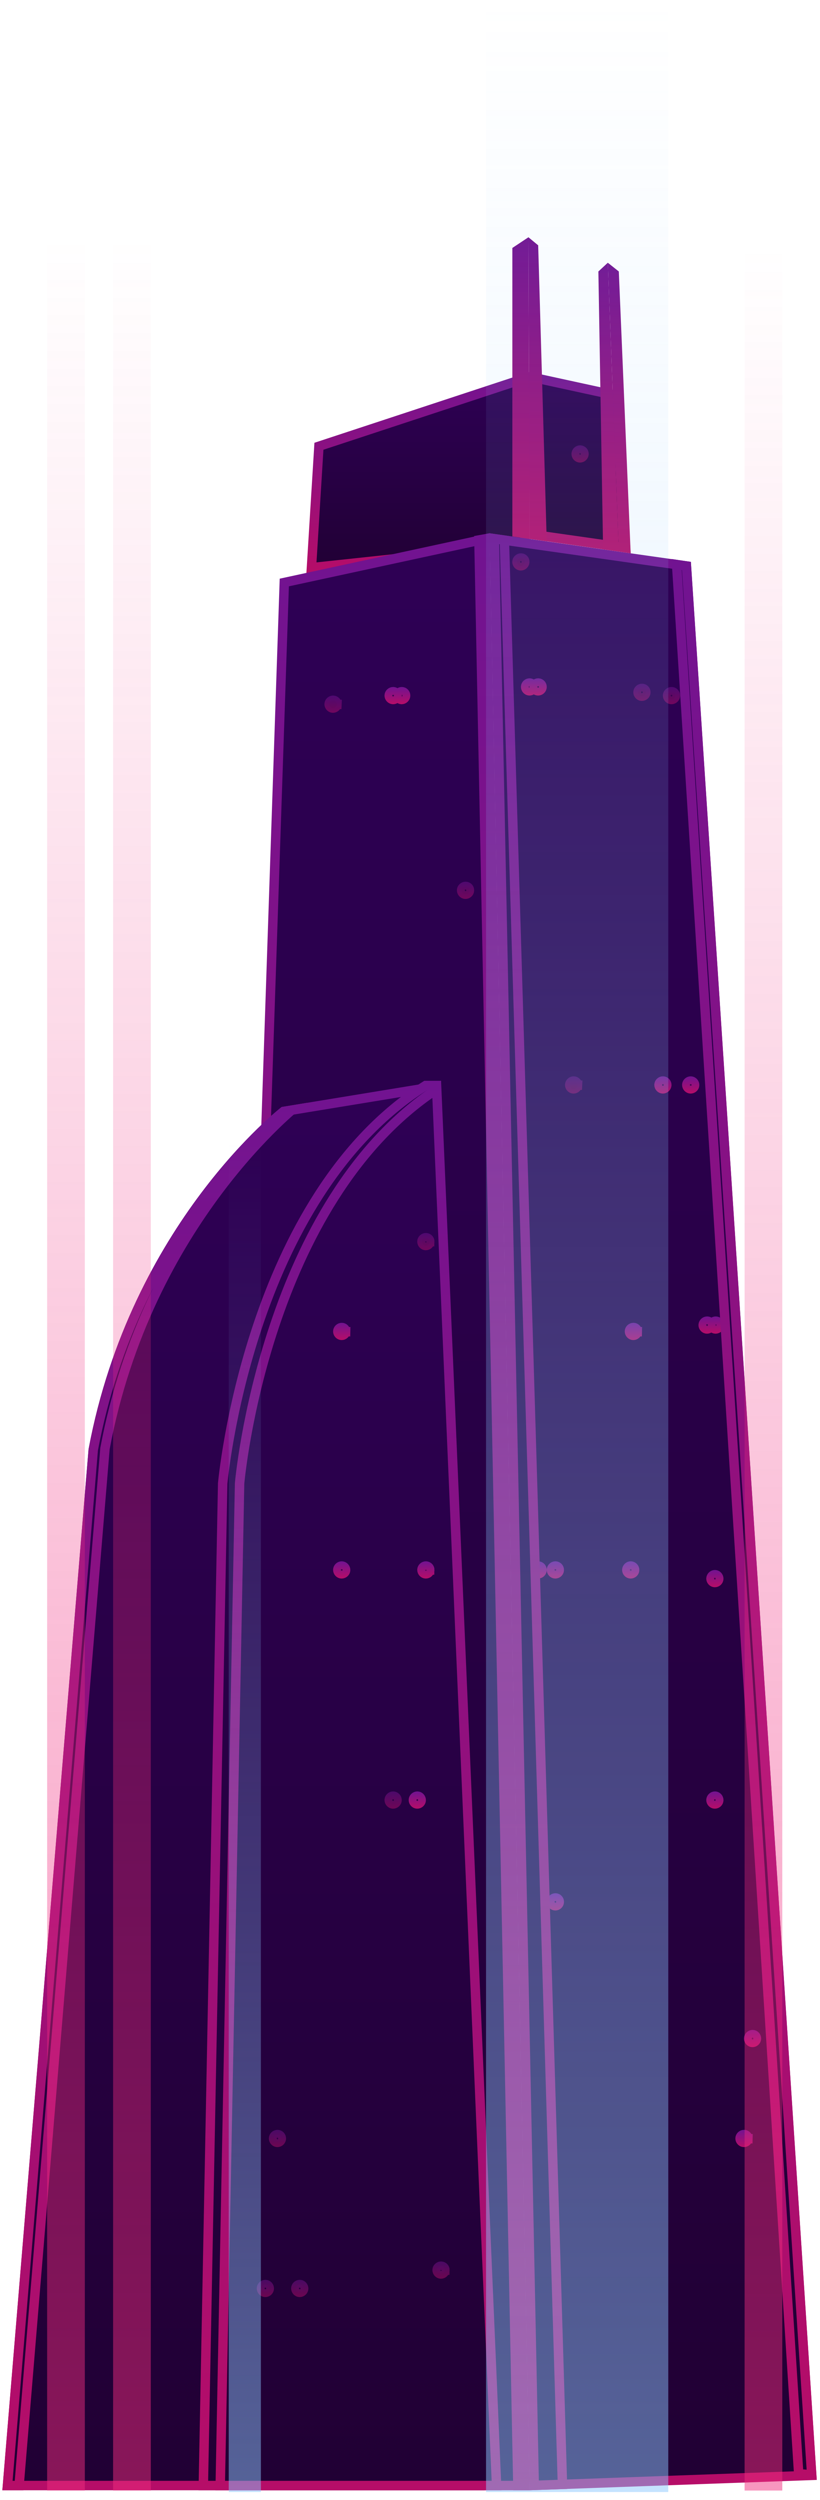 <svg width="87" height="265" viewBox="0 0 87 265" fill="none" xmlns="http://www.w3.org/2000/svg">
<path d="M55.69 57.756L33.043 60.174L33.837 47.304L55.69 40.109V57.756Z" fill="url(#paint0_linear)" stroke="url(#paint1_linear)"/>
<path d="M30.163 61.746L51.449 57.144L55.68 263.47H23.363L30.163 61.746Z" fill="url(#paint2_linear)" stroke="url(#paint3_linear)"/>
<path d="M30.094 117.814L46.193 115.173L22.431 263.47H0.791L9.893 153.678C12.116 141.813 17.195 132.823 21.719 126.799C23.983 123.785 26.107 121.515 27.662 120C28.44 119.243 29.075 118.675 29.515 118.297C29.734 118.108 29.905 117.967 30.02 117.874C30.048 117.851 30.073 117.831 30.094 117.814Z" fill="url(#paint4_linear)" stroke="url(#paint5_linear)"/>
<path d="M30.094 117.814L30.944 117.674C30.502 118.059 29.909 118.596 29.202 119.284C27.616 120.829 25.456 123.138 23.157 126.199C18.559 132.32 13.398 141.458 11.143 153.519L11.138 153.544L11.136 153.57L2.025 263.47H0.791L9.893 153.678C12.116 141.813 17.195 132.823 21.719 126.799C23.983 123.785 26.107 121.515 27.662 120C28.44 119.243 29.075 118.675 29.515 118.297C29.734 118.108 29.905 117.967 30.02 117.874C30.048 117.851 30.073 117.831 30.094 117.814Z" fill="url(#paint6_linear)" stroke="url(#paint7_linear)"/>
<path d="M27.341 140.537C30.383 131.45 35.77 120.974 45.157 115.067H46.3L50.896 263.47H21.573L23.625 157.245L23.626 157.241L23.633 157.174C23.638 157.117 23.647 157.031 23.66 156.919C23.684 156.694 23.722 156.362 23.777 155.935C23.888 155.08 24.066 153.843 24.34 152.321C24.888 149.275 25.817 145.091 27.341 140.537Z" fill="url(#paint8_linear)" stroke="url(#paint9_linear)"/>
<path d="M29.121 140.537C32.094 131.647 37.314 121.428 46.334 115.458L52.684 263.47H23.367L25.42 157.239L25.42 157.235L25.426 157.171C25.432 157.115 25.44 157.029 25.452 156.917C25.476 156.693 25.513 156.361 25.568 155.934C25.677 155.079 25.854 153.842 26.126 152.32C26.672 149.275 27.598 145.091 29.121 140.537Z" fill="url(#paint10_linear)" stroke="url(#paint11_linear)"/>
<path d="M72.827 59.995L86.123 262.393L56.68 263.452L52.449 57.104L72.827 59.995Z" fill="url(#paint12_linear)" stroke="url(#paint13_linear)"/>
<path d="M56.69 56.687V40.038L65.308 41.912L66.373 58.066L56.69 56.687Z" fill="url(#paint14_linear)" stroke="url(#paint15_linear)"/>
<path d="M73.697 115.022C73.692 115.236 73.501 115.425 73.265 115.42C73.051 115.415 72.862 115.223 72.867 114.987C72.872 114.775 73.06 114.587 73.294 114.589C73.525 114.603 73.703 114.798 73.697 115.022Z" fill="url(#paint16_linear)" stroke="url(#paint17_linear)"/>
<path d="M76.261 190.825C76.256 191.039 76.065 191.228 75.829 191.222C75.617 191.217 75.429 191.029 75.431 190.795C75.445 190.565 75.64 190.387 75.864 190.392C76.078 190.397 76.267 190.588 76.261 190.825Z" fill="url(#paint18_linear)" stroke="url(#paint19_linear)"/>
<path d="M44.689 190.825C44.684 191.039 44.492 191.228 44.256 191.222C44.042 191.217 43.853 191.026 43.858 190.79C43.864 190.576 44.055 190.387 44.291 190.392C44.505 190.397 44.694 190.588 44.689 190.825Z" fill="url(#paint20_linear)" stroke="url(#paint21_linear)"/>
<path d="M59.338 201.605L59.338 201.605L59.338 201.617C59.333 201.831 59.142 202.02 58.906 202.014C58.691 202.009 58.502 201.818 58.508 201.582C58.513 201.368 58.704 201.179 58.941 201.184L58.941 201.184C59.172 201.19 59.349 201.384 59.338 201.605Z" fill="url(#paint22_linear)" stroke="url(#paint23_linear)"/>
<path d="M79.35 226.698C79.345 226.912 79.153 227.101 78.917 227.095C78.703 227.09 78.514 226.899 78.52 226.663C78.525 226.449 78.716 226.26 78.952 226.265C79.17 226.27 79.355 226.454 79.35 226.698L79.85 226.709L79.35 226.698Z" fill="url(#paint24_linear)" stroke="url(#paint25_linear)"/>
<path d="M75.945 140.043L75.946 140.043C76.177 140.049 76.354 140.243 76.343 140.464C76.332 140.698 76.136 140.879 75.91 140.873C75.698 140.868 75.51 140.68 75.513 140.447C75.526 140.216 75.721 140.038 75.945 140.043Z" fill="url(#paint26_linear)" stroke="url(#paint27_linear)"/>
<path d="M56.599 72.826C56.586 73.057 56.391 73.234 56.167 73.229C55.953 73.224 55.764 73.033 55.769 72.797C55.774 72.585 55.962 72.397 56.196 72.399C56.425 72.413 56.601 72.604 56.599 72.826Z" fill="url(#paint28_linear)" stroke="url(#paint29_linear)"/>
<path d="M42.636 73.32L42.636 73.32C42.868 73.325 43.044 73.52 43.034 73.741C43.023 73.973 42.83 74.152 42.606 74.15C42.378 74.136 42.201 73.945 42.203 73.723C42.217 73.493 42.412 73.315 42.636 73.32Z" fill="url(#paint30_linear)" stroke="url(#paint31_linear)"/>
<path d="M57.509 72.82L57.509 72.82L57.509 72.832C57.504 73.046 57.313 73.235 57.076 73.229C56.862 73.224 56.673 73.033 56.679 72.797C56.684 72.584 56.872 72.397 57.106 72.399C57.354 72.413 57.519 72.611 57.509 72.82Z" fill="url(#paint32_linear)" stroke="url(#paint33_linear)"/>
<path d="M42.125 73.753C42.12 73.965 41.931 74.153 41.698 74.15C41.467 74.136 41.289 73.942 41.294 73.718C41.3 73.504 41.491 73.315 41.727 73.32C41.941 73.325 42.13 73.516 42.125 73.753Z" fill="url(#paint34_linear)" stroke="url(#paint35_linear)"/>
<path opacity="0.5" d="M68.523 73.391L68.523 73.391L68.523 73.403C68.518 73.617 68.326 73.806 68.09 73.8C67.876 73.796 67.687 73.604 67.692 73.368C67.698 73.154 67.889 72.965 68.125 72.971L68.125 72.971C68.357 72.976 68.533 73.17 68.523 73.391Z" fill="url(#paint36_linear)" stroke="url(#paint37_linear)"/>
<path opacity="0.5" d="M61.961 48.124C61.95 48.357 61.754 48.538 61.528 48.533C61.316 48.528 61.128 48.34 61.13 48.106C61.144 47.877 61.336 47.7 61.558 47.703C61.806 47.717 61.971 47.914 61.961 48.124Z" fill="url(#paint38_linear)" stroke="url(#paint39_linear)"/>
<path opacity="0.5" d="M71.658 73.741L71.658 73.741L71.657 73.753C71.652 73.965 71.464 74.153 71.231 74.15C71 74.136 70.822 73.942 70.827 73.718C70.832 73.504 71.023 73.315 71.26 73.32L71.26 73.32C71.492 73.325 71.668 73.52 71.658 73.741Z" fill="url(#paint40_linear)" stroke="url(#paint41_linear)"/>
<path opacity="0.5" d="M35.749 74.65L36.249 74.673L35.749 74.65C35.739 74.883 35.542 75.064 35.317 75.059C35.104 75.054 34.917 74.866 34.919 74.632C34.933 74.401 35.128 74.224 35.352 74.229C35.576 74.234 35.76 74.433 35.749 74.65Z" fill="url(#paint42_linear)" stroke="url(#paint43_linear)"/>
<path opacity="0.5" d="M55.281 59.148L55.282 59.148C55.513 59.153 55.69 59.348 55.679 59.569C55.668 59.802 55.472 59.983 55.246 59.978C55.034 59.973 54.846 59.785 54.849 59.551C54.862 59.32 55.057 59.143 55.281 59.148Z" fill="url(#paint44_linear)" stroke="url(#paint45_linear)"/>
<path opacity="0.5" d="M49.805 94.382L49.805 94.382L49.805 94.393C49.8 94.607 49.608 94.796 49.372 94.791C49.158 94.786 48.969 94.594 48.975 94.358C48.98 94.144 49.171 93.955 49.407 93.96L49.407 93.96C49.643 93.966 49.816 94.153 49.805 94.382Z" fill="url(#paint46_linear)" stroke="url(#paint47_linear)"/>
<path opacity="0.5" d="M45.598 131.618L45.597 131.618L45.597 131.63C45.592 131.844 45.401 132.033 45.165 132.028C44.951 132.023 44.762 131.831 44.767 131.595C44.772 131.381 44.964 131.192 45.2 131.197C45.424 131.203 45.608 131.402 45.598 131.618Z" fill="url(#paint48_linear)" stroke="url(#paint49_linear)"/>
<path opacity="0.5" d="M42.125 190.825C42.12 191.039 41.928 191.228 41.692 191.222C41.478 191.217 41.289 191.026 41.294 190.79C41.3 190.576 41.491 190.387 41.727 190.392C41.941 190.397 42.13 190.588 42.125 190.825Z" fill="url(#paint50_linear)" stroke="url(#paint51_linear)"/>
<path opacity="0.5" d="M32.218 242.595C32.213 242.809 32.022 242.998 31.785 242.992C31.571 242.987 31.382 242.796 31.388 242.56C31.393 242.346 31.584 242.157 31.82 242.162C32.034 242.167 32.223 242.359 32.218 242.595Z" fill="url(#paint52_linear)" stroke="url(#paint53_linear)"/>
<path opacity="0.5" d="M28.57 242.595C28.565 242.809 28.374 242.998 28.138 242.992C27.924 242.987 27.735 242.796 27.74 242.56C27.745 242.346 27.937 242.157 28.173 242.162C28.387 242.167 28.576 242.359 28.57 242.595Z" fill="url(#paint54_linear)" stroke="url(#paint55_linear)"/>
<path opacity="0.5" d="M47.207 240.637L47.206 240.637L47.206 240.649C47.201 240.863 47.01 241.052 46.774 241.046C46.56 241.041 46.371 240.85 46.376 240.614C46.381 240.401 46.569 240.214 46.803 240.216C47.051 240.23 47.216 240.428 47.207 240.637Z" fill="url(#paint56_linear)" stroke="url(#paint57_linear)"/>
<path opacity="0.5" d="M58.43 226.692C58.416 226.923 58.221 227.101 57.997 227.095C57.783 227.09 57.594 226.899 57.6 226.663C57.605 226.449 57.796 226.26 58.032 226.265C58.248 226.27 58.432 226.451 58.43 226.692Z" fill="url(#paint58_linear)" stroke="url(#paint59_linear)"/>
<path opacity="0.5" d="M29.852 226.692C29.838 226.923 29.644 227.101 29.42 227.095C29.206 227.09 29.017 226.899 29.022 226.663C29.027 226.449 29.218 226.26 29.455 226.265C29.671 226.27 29.855 226.451 29.852 226.692Z" fill="url(#paint60_linear)" stroke="url(#paint61_linear)"/>
<path d="M70.749 115.016C70.735 115.247 70.54 115.425 70.316 115.42C70.102 115.415 69.913 115.223 69.919 114.987C69.924 114.773 70.115 114.584 70.351 114.589C70.563 114.594 70.751 114.783 70.749 115.016Z" fill="url(#paint62_linear)" stroke="url(#paint63_linear)"/>
<path d="M75.036 140.043L75.036 140.043C75.268 140.049 75.444 140.243 75.434 140.464C75.423 140.698 75.227 140.879 75.001 140.873C74.789 140.868 74.601 140.68 74.603 140.447C74.617 140.216 74.812 140.038 75.036 140.043Z" fill="url(#paint64_linear)" stroke="url(#paint65_linear)"/>
<path d="M76.261 167.352C76.256 167.566 76.065 167.755 75.829 167.749C75.617 167.744 75.429 167.556 75.431 167.323C75.445 167.092 75.64 166.914 75.864 166.919C76.078 166.924 76.267 167.116 76.261 167.352Z" fill="url(#paint66_linear)" stroke="url(#paint67_linear)"/>
<path d="M57.509 166.42L57.509 166.42L57.509 166.431C57.504 166.645 57.313 166.834 57.076 166.829C56.862 166.824 56.673 166.632 56.679 166.396C56.684 166.184 56.872 165.996 57.106 165.998C57.354 166.013 57.519 166.21 57.509 166.42Z" fill="url(#paint68_linear)" stroke="url(#paint69_linear)"/>
<path d="M59.338 166.42L59.338 166.42L59.338 166.431C59.333 166.645 59.142 166.834 58.906 166.829C58.691 166.824 58.502 166.632 58.508 166.396C58.513 166.184 58.701 165.996 58.935 165.998C59.183 166.013 59.348 166.21 59.338 166.42Z" fill="url(#paint70_linear)" stroke="url(#paint71_linear)"/>
<path d="M80.26 216.098C80.246 216.329 80.051 216.506 79.827 216.501C79.615 216.496 79.427 216.308 79.429 216.074C79.443 215.844 79.638 215.666 79.862 215.671C80.074 215.676 80.262 215.864 80.26 216.098Z" fill="url(#paint72_linear)" stroke="url(#paint73_linear)"/>
<path d="M45.598 166.42L45.597 166.42L45.597 166.431C45.592 166.645 45.401 166.834 45.165 166.829C44.951 166.824 44.762 166.632 44.767 166.396C44.772 166.184 44.961 165.996 45.194 165.998C45.442 166.013 45.607 166.21 45.598 166.42Z" fill="url(#paint74_linear)" stroke="url(#paint75_linear)"/>
<path d="M67.333 166.431C67.328 166.645 67.137 166.834 66.9 166.829C66.688 166.824 66.501 166.636 66.503 166.402C66.517 166.173 66.708 165.996 66.93 165.998C67.161 166.012 67.338 166.207 67.333 166.431Z" fill="url(#paint76_linear)" stroke="url(#paint77_linear)"/>
<path d="M36.67 166.431C36.665 166.645 36.474 166.834 36.237 166.829C36.023 166.824 35.834 166.632 35.84 166.396C35.845 166.184 36.033 165.996 36.267 165.998C36.498 166.012 36.675 166.207 36.67 166.431Z" fill="url(#paint78_linear)" stroke="url(#paint79_linear)"/>
<path d="M67.215 140.719L67.216 140.719C67.441 140.724 67.619 140.903 67.613 141.152L68.113 141.164L67.613 141.152C67.608 141.366 67.417 141.555 67.18 141.549C66.966 141.544 66.777 141.353 66.783 141.117C66.788 140.903 66.979 140.714 67.215 140.719Z" fill="url(#paint80_linear)" stroke="url(#paint81_linear)"/>
<path d="M36.67 141.152C36.665 141.366 36.474 141.555 36.237 141.549C36.023 141.544 35.834 141.353 35.84 141.117C35.845 140.903 36.036 140.714 36.273 140.719C36.49 140.724 36.675 140.908 36.67 141.152L37.17 141.164L36.67 141.152Z" fill="url(#paint82_linear)" stroke="url(#paint83_linear)"/>
<path opacity="0.5" d="M61.273 115.01L61.773 115.034L61.273 115.01C61.263 115.244 61.066 115.425 60.84 115.42C60.628 115.415 60.441 115.226 60.443 114.993C60.457 114.762 60.652 114.584 60.876 114.589C61.1 114.595 61.283 114.794 61.273 115.01Z" fill="url(#paint84_linear)" stroke="url(#paint85_linear)"/>
<path d="M59.673 263.348L56.68 263.452L52.449 57.104L53.512 57.254L59.673 263.348Z" fill="url(#paint86_linear)" stroke="url(#paint87_linear)"/>
<path d="M54.944 263.47L50.814 57.235L51.449 57.122L55.681 263.47H54.944Z" fill="url(#paint88_linear)" stroke="url(#paint89_linear)"/>
<path d="M84.739 262.223L71.787 59.839L72.828 59.993L86.12 262.331L84.739 262.223Z" fill="url(#paint90_linear)" stroke="url(#paint91_linear)"/>
<path d="M66.388 58.065L66.138 58.028L65.029 28.918L65.164 29.025L66.388 58.065Z" fill="url(#paint92_linear)" stroke="url(#paint93_linear)"/>
<path d="M64.48 57.792L63.99 28.991L64.031 28.953L65.132 57.884L64.48 57.792Z" fill="url(#paint94_linear)" stroke="url(#paint95_linear)"/>
<path d="M57.491 56.8L56.688 56.686L56.566 26.212L56.606 26.245L57.491 56.8Z" fill="url(#paint96_linear)" stroke="url(#paint97_linear)"/>
<path d="M54.86 56.43V26.551L55.566 26.082L55.688 56.546L54.86 56.43Z" fill="url(#paint98_linear)" stroke="url(#paint99_linear)"/>
<rect opacity="0.5" width="4" height="239" transform="matrix(-1 0 0 1 16 25)" fill="url(#paint100_linear)"/>
<rect opacity="0.5" width="3.412" height="143.317" transform="matrix(-1 0 0 1 27.68 120.841)" fill="url(#paint101_linear)"/>
<rect opacity="0.5" width="19.336" height="263.885" transform="matrix(-1 0 0 1 70.903 0.273)" fill="url(#paint102_linear)"/>
<rect opacity="0.5" width="4" height="239" transform="matrix(-1 0 0 1 9 25)" fill="url(#paint103_linear)"/>
<rect opacity="0.5" width="4" height="238" transform="matrix(-1 0 0 1 83 26)" fill="url(#paint104_linear)"/>
<defs>
<linearGradient id="paint0_linear" x1="44.351" y1="60.733" x2="44.351" y2="39.418" gradientUnits="userSpaceOnUse">
<stop stop-color="#210034"/>
<stop offset="1" stop-color="#2E0055"/>
</linearGradient>
<linearGradient id="paint1_linear" x1="44.347" y1="60.734" x2="44.347" y2="39.417" gradientUnits="userSpaceOnUse">
<stop stop-color="#B60D68"/>
<stop offset="1" stop-color="#711391"/>
</linearGradient>
<linearGradient id="paint2_linear" x1="39.521" y1="263.963" x2="39.521" y2="56.527" gradientUnits="userSpaceOnUse">
<stop stop-color="#210034"/>
<stop offset="1" stop-color="#2E0055"/>
</linearGradient>
<linearGradient id="paint3_linear" x1="39.516" y1="263.973" x2="39.516" y2="56.525" gradientUnits="userSpaceOnUse">
<stop stop-color="#B60D68"/>
<stop offset="1" stop-color="#711391"/>
</linearGradient>
<linearGradient id="paint4_linear" x1="23.526" y1="263.965" x2="23.526" y2="114.567" gradientUnits="userSpaceOnUse">
<stop stop-color="#210034"/>
<stop offset="1" stop-color="#2E0055"/>
</linearGradient>
<linearGradient id="paint5_linear" x1="23.518" y1="263.972" x2="23.518" y2="114.566" gradientUnits="userSpaceOnUse">
<stop stop-color="#B60D68"/>
<stop offset="1" stop-color="#711391"/>
</linearGradient>
<linearGradient id="paint6_linear" x1="23.526" y1="263.965" x2="23.526" y2="114.567" gradientUnits="userSpaceOnUse">
<stop stop-color="#210034"/>
<stop offset="1" stop-color="#2E0055"/>
</linearGradient>
<linearGradient id="paint7_linear" x1="23.518" y1="263.972" x2="23.518" y2="114.566" gradientUnits="userSpaceOnUse">
<stop stop-color="#B60D68"/>
<stop offset="1" stop-color="#711391"/>
</linearGradient>
<linearGradient id="paint8_linear" x1="36.24" y1="263.965" x2="36.24" y2="114.567" gradientUnits="userSpaceOnUse">
<stop stop-color="#210034"/>
<stop offset="1" stop-color="#2E0055"/>
</linearGradient>
<linearGradient id="paint9_linear" x1="36.235" y1="263.972" x2="36.235" y2="114.566" gradientUnits="userSpaceOnUse">
<stop stop-color="#B60D68"/>
<stop offset="1" stop-color="#711391"/>
</linearGradient>
<linearGradient id="paint10_linear" x1="38.034" y1="263.965" x2="38.034" y2="114.567" gradientUnits="userSpaceOnUse">
<stop stop-color="#210034"/>
<stop offset="1" stop-color="#2E0055"/>
</linearGradient>
<linearGradient id="paint11_linear" x1="38.029" y1="263.972" x2="38.029" y2="114.566" gradientUnits="userSpaceOnUse">
<stop stop-color="#B60D68"/>
<stop offset="1" stop-color="#711391"/>
</linearGradient>
<linearGradient id="paint12_linear" x1="69.299" y1="263.963" x2="69.299" y2="56.527" gradientUnits="userSpaceOnUse">
<stop stop-color="#210034"/>
<stop offset="1" stop-color="#2E0055"/>
</linearGradient>
<linearGradient id="paint13_linear" x1="69.293" y1="263.973" x2="69.293" y2="56.525" gradientUnits="userSpaceOnUse">
<stop stop-color="#B60D68"/>
<stop offset="1" stop-color="#711391"/>
</linearGradient>
<linearGradient id="paint14_linear" x1="61.552" y1="58.647" x2="61.552" y2="39.418" gradientUnits="userSpaceOnUse">
<stop stop-color="#210034"/>
<stop offset="1" stop-color="#2E0055"/>
</linearGradient>
<linearGradient id="paint15_linear" x1="61.551" y1="58.648" x2="61.551" y2="39.417" gradientUnits="userSpaceOnUse">
<stop stop-color="#B60D68"/>
<stop offset="1" stop-color="#711391"/>
</linearGradient>
<linearGradient id="paint16_linear" x1="73.282" y1="115.92" x2="73.282" y2="114.089" gradientUnits="userSpaceOnUse">
<stop stop-color="#210034"/>
<stop offset="1" stop-color="#2E0055"/>
</linearGradient>
<linearGradient id="paint17_linear" x1="73.282" y1="115.92" x2="73.282" y2="114.089" gradientUnits="userSpaceOnUse">
<stop stop-color="#B60D68"/>
<stop offset="1" stop-color="#711391"/>
</linearGradient>
<linearGradient id="paint18_linear" x1="75.846" y1="191.722" x2="75.846" y2="189.892" gradientUnits="userSpaceOnUse">
<stop stop-color="#210034"/>
<stop offset="1" stop-color="#2E0055"/>
</linearGradient>
<linearGradient id="paint19_linear" x1="75.846" y1="191.722" x2="75.846" y2="189.892" gradientUnits="userSpaceOnUse">
<stop stop-color="#B60D68"/>
<stop offset="1" stop-color="#711391"/>
</linearGradient>
<linearGradient id="paint20_linear" x1="44.274" y1="191.722" x2="44.274" y2="189.892" gradientUnits="userSpaceOnUse">
<stop stop-color="#210034"/>
<stop offset="1" stop-color="#2E0055"/>
</linearGradient>
<linearGradient id="paint21_linear" x1="44.273" y1="191.722" x2="44.273" y2="189.892" gradientUnits="userSpaceOnUse">
<stop stop-color="#B60D68"/>
<stop offset="1" stop-color="#711391"/>
</linearGradient>
<linearGradient id="paint22_linear" x1="58.923" y1="202.514" x2="58.923" y2="200.684" gradientUnits="userSpaceOnUse">
<stop stop-color="#210034"/>
<stop offset="1" stop-color="#2E0055"/>
</linearGradient>
<linearGradient id="paint23_linear" x1="58.923" y1="202.515" x2="58.923" y2="200.684" gradientUnits="userSpaceOnUse">
<stop stop-color="#B60D68"/>
<stop offset="1" stop-color="#711391"/>
</linearGradient>
<linearGradient id="paint24_linear" x1="78.935" y1="227.595" x2="78.935" y2="225.765" gradientUnits="userSpaceOnUse">
<stop stop-color="#210034"/>
<stop offset="1" stop-color="#2E0055"/>
</linearGradient>
<linearGradient id="paint25_linear" x1="78.934" y1="227.595" x2="78.934" y2="225.765" gradientUnits="userSpaceOnUse">
<stop stop-color="#B60D68"/>
<stop offset="1" stop-color="#711391"/>
</linearGradient>
<linearGradient id="paint26_linear" x1="75.928" y1="141.373" x2="75.928" y2="139.543" gradientUnits="userSpaceOnUse">
<stop stop-color="#210034"/>
<stop offset="1" stop-color="#2E0055"/>
</linearGradient>
<linearGradient id="paint27_linear" x1="75.928" y1="141.374" x2="75.928" y2="139.543" gradientUnits="userSpaceOnUse">
<stop stop-color="#B60D68"/>
<stop offset="1" stop-color="#711391"/>
</linearGradient>
<linearGradient id="paint28_linear" x1="56.184" y1="73.729" x2="56.184" y2="71.899" gradientUnits="userSpaceOnUse">
<stop stop-color="#210034"/>
<stop offset="1" stop-color="#2E0055"/>
</linearGradient>
<linearGradient id="paint29_linear" x1="56.184" y1="73.729" x2="56.184" y2="71.899" gradientUnits="userSpaceOnUse">
<stop stop-color="#B60D68"/>
<stop offset="1" stop-color="#711391"/>
</linearGradient>
<linearGradient id="paint30_linear" x1="42.619" y1="74.65" x2="42.619" y2="72.82" gradientUnits="userSpaceOnUse">
<stop stop-color="#210034"/>
<stop offset="1" stop-color="#2E0055"/>
</linearGradient>
<linearGradient id="paint31_linear" x1="42.618" y1="74.65" x2="42.618" y2="72.82" gradientUnits="userSpaceOnUse">
<stop stop-color="#B60D68"/>
<stop offset="1" stop-color="#711391"/>
</linearGradient>
<linearGradient id="paint32_linear" x1="57.094" y1="73.729" x2="57.094" y2="71.899" gradientUnits="userSpaceOnUse">
<stop stop-color="#210034"/>
<stop offset="1" stop-color="#2E0055"/>
</linearGradient>
<linearGradient id="paint33_linear" x1="57.094" y1="73.729" x2="57.094" y2="71.899" gradientUnits="userSpaceOnUse">
<stop stop-color="#B60D68"/>
<stop offset="1" stop-color="#711391"/>
</linearGradient>
<linearGradient id="paint34_linear" x1="41.71" y1="74.65" x2="41.71" y2="72.82" gradientUnits="userSpaceOnUse">
<stop stop-color="#210034"/>
<stop offset="1" stop-color="#2E0055"/>
</linearGradient>
<linearGradient id="paint35_linear" x1="41.709" y1="74.65" x2="41.709" y2="72.82" gradientUnits="userSpaceOnUse">
<stop stop-color="#B60D68"/>
<stop offset="1" stop-color="#711391"/>
</linearGradient>
<linearGradient id="paint36_linear" x1="68.108" y1="74.301" x2="68.108" y2="72.47" gradientUnits="userSpaceOnUse">
<stop stop-color="#210034"/>
<stop offset="1" stop-color="#2E0055"/>
</linearGradient>
<linearGradient id="paint37_linear" x1="68.108" y1="74.301" x2="68.108" y2="72.47" gradientUnits="userSpaceOnUse">
<stop stop-color="#B60D68"/>
<stop offset="1" stop-color="#711391"/>
</linearGradient>
<linearGradient id="paint38_linear" x1="61.546" y1="49.033" x2="61.546" y2="47.203" gradientUnits="userSpaceOnUse">
<stop stop-color="#210034"/>
<stop offset="1" stop-color="#2E0055"/>
</linearGradient>
<linearGradient id="paint39_linear" x1="61.546" y1="49.033" x2="61.546" y2="47.203" gradientUnits="userSpaceOnUse">
<stop stop-color="#B60D68"/>
<stop offset="1" stop-color="#711391"/>
</linearGradient>
<linearGradient id="paint40_linear" x1="71.243" y1="74.65" x2="71.243" y2="72.82" gradientUnits="userSpaceOnUse">
<stop stop-color="#210034"/>
<stop offset="1" stop-color="#2E0055"/>
</linearGradient>
<linearGradient id="paint41_linear" x1="71.243" y1="74.65" x2="71.243" y2="72.82" gradientUnits="userSpaceOnUse">
<stop stop-color="#B60D68"/>
<stop offset="1" stop-color="#711391"/>
</linearGradient>
<linearGradient id="paint42_linear" x1="35.335" y1="75.559" x2="35.335" y2="73.729" gradientUnits="userSpaceOnUse">
<stop stop-color="#210034"/>
<stop offset="1" stop-color="#2E0055"/>
</linearGradient>
<linearGradient id="paint43_linear" x1="35.334" y1="75.559" x2="35.334" y2="73.729" gradientUnits="userSpaceOnUse">
<stop stop-color="#B60D68"/>
<stop offset="1" stop-color="#711391"/>
</linearGradient>
<linearGradient id="paint44_linear" x1="55.264" y1="60.478" x2="55.264" y2="58.648" gradientUnits="userSpaceOnUse">
<stop stop-color="#210034"/>
<stop offset="1" stop-color="#2E0055"/>
</linearGradient>
<linearGradient id="paint45_linear" x1="55.264" y1="60.478" x2="55.264" y2="58.648" gradientUnits="userSpaceOnUse">
<stop stop-color="#B60D68"/>
<stop offset="1" stop-color="#711391"/>
</linearGradient>
<linearGradient id="paint46_linear" x1="49.39" y1="95.291" x2="49.39" y2="93.46" gradientUnits="userSpaceOnUse">
<stop stop-color="#210034"/>
<stop offset="1" stop-color="#2E0055"/>
</linearGradient>
<linearGradient id="paint47_linear" x1="49.39" y1="95.291" x2="49.39" y2="93.46" gradientUnits="userSpaceOnUse">
<stop stop-color="#B60D68"/>
<stop offset="1" stop-color="#711391"/>
</linearGradient>
<linearGradient id="paint48_linear" x1="45.183" y1="132.528" x2="45.183" y2="130.697" gradientUnits="userSpaceOnUse">
<stop stop-color="#210034"/>
<stop offset="1" stop-color="#2E0055"/>
</linearGradient>
<linearGradient id="paint49_linear" x1="45.182" y1="132.528" x2="45.182" y2="130.697" gradientUnits="userSpaceOnUse">
<stop stop-color="#B60D68"/>
<stop offset="1" stop-color="#711391"/>
</linearGradient>
<linearGradient id="paint50_linear" x1="41.71" y1="191.722" x2="41.71" y2="189.892" gradientUnits="userSpaceOnUse">
<stop stop-color="#210034"/>
<stop offset="1" stop-color="#2E0055"/>
</linearGradient>
<linearGradient id="paint51_linear" x1="41.709" y1="191.722" x2="41.709" y2="189.892" gradientUnits="userSpaceOnUse">
<stop stop-color="#B60D68"/>
<stop offset="1" stop-color="#711391"/>
</linearGradient>
<linearGradient id="paint52_linear" x1="31.803" y1="243.492" x2="31.803" y2="241.662" gradientUnits="userSpaceOnUse">
<stop stop-color="#210034"/>
<stop offset="1" stop-color="#2E0055"/>
</linearGradient>
<linearGradient id="paint53_linear" x1="31.803" y1="243.493" x2="31.803" y2="241.662" gradientUnits="userSpaceOnUse">
<stop stop-color="#B60D68"/>
<stop offset="1" stop-color="#711391"/>
</linearGradient>
<linearGradient id="paint54_linear" x1="28.155" y1="243.492" x2="28.155" y2="241.662" gradientUnits="userSpaceOnUse">
<stop stop-color="#210034"/>
<stop offset="1" stop-color="#2E0055"/>
</linearGradient>
<linearGradient id="paint55_linear" x1="28.155" y1="243.493" x2="28.155" y2="241.662" gradientUnits="userSpaceOnUse">
<stop stop-color="#B60D68"/>
<stop offset="1" stop-color="#711391"/>
</linearGradient>
<linearGradient id="paint56_linear" x1="46.792" y1="241.546" x2="46.792" y2="239.716" gradientUnits="userSpaceOnUse">
<stop stop-color="#210034"/>
<stop offset="1" stop-color="#2E0055"/>
</linearGradient>
<linearGradient id="paint57_linear" x1="46.791" y1="241.546" x2="46.791" y2="239.716" gradientUnits="userSpaceOnUse">
<stop stop-color="#B60D68"/>
<stop offset="1" stop-color="#711391"/>
</linearGradient>
<linearGradient id="paint58_linear" x1="58.015" y1="227.595" x2="58.015" y2="225.765" gradientUnits="userSpaceOnUse">
<stop stop-color="#210034"/>
<stop offset="1" stop-color="#2E0055"/>
</linearGradient>
<linearGradient id="paint59_linear" x1="58.015" y1="227.595" x2="58.015" y2="225.765" gradientUnits="userSpaceOnUse">
<stop stop-color="#B60D68"/>
<stop offset="1" stop-color="#711391"/>
</linearGradient>
<linearGradient id="paint60_linear" x1="29.437" y1="227.595" x2="29.437" y2="225.765" gradientUnits="userSpaceOnUse">
<stop stop-color="#210034"/>
<stop offset="1" stop-color="#2E0055"/>
</linearGradient>
<linearGradient id="paint61_linear" x1="29.437" y1="227.595" x2="29.437" y2="225.765" gradientUnits="userSpaceOnUse">
<stop stop-color="#B60D68"/>
<stop offset="1" stop-color="#711391"/>
</linearGradient>
<linearGradient id="paint62_linear" x1="70.334" y1="115.92" x2="70.334" y2="114.089" gradientUnits="userSpaceOnUse">
<stop stop-color="#210034"/>
<stop offset="1" stop-color="#2E0055"/>
</linearGradient>
<linearGradient id="paint63_linear" x1="70.334" y1="115.92" x2="70.334" y2="114.089" gradientUnits="userSpaceOnUse">
<stop stop-color="#B60D68"/>
<stop offset="1" stop-color="#711391"/>
</linearGradient>
<linearGradient id="paint64_linear" x1="75.019" y1="141.373" x2="75.019" y2="139.543" gradientUnits="userSpaceOnUse">
<stop stop-color="#210034"/>
<stop offset="1" stop-color="#2E0055"/>
</linearGradient>
<linearGradient id="paint65_linear" x1="75.019" y1="141.374" x2="75.019" y2="139.543" gradientUnits="userSpaceOnUse">
<stop stop-color="#B60D68"/>
<stop offset="1" stop-color="#711391"/>
</linearGradient>
<linearGradient id="paint66_linear" x1="75.846" y1="168.249" x2="75.846" y2="166.419" gradientUnits="userSpaceOnUse">
<stop stop-color="#210034"/>
<stop offset="1" stop-color="#2E0055"/>
</linearGradient>
<linearGradient id="paint67_linear" x1="75.846" y1="168.25" x2="75.846" y2="166.419" gradientUnits="userSpaceOnUse">
<stop stop-color="#B60D68"/>
<stop offset="1" stop-color="#711391"/>
</linearGradient>
<linearGradient id="paint68_linear" x1="57.094" y1="167.329" x2="57.094" y2="165.498" gradientUnits="userSpaceOnUse">
<stop stop-color="#210034"/>
<stop offset="1" stop-color="#2E0055"/>
</linearGradient>
<linearGradient id="paint69_linear" x1="57.094" y1="167.329" x2="57.094" y2="165.498" gradientUnits="userSpaceOnUse">
<stop stop-color="#B60D68"/>
<stop offset="1" stop-color="#711391"/>
</linearGradient>
<linearGradient id="paint70_linear" x1="58.923" y1="167.329" x2="58.923" y2="165.498" gradientUnits="userSpaceOnUse">
<stop stop-color="#210034"/>
<stop offset="1" stop-color="#2E0055"/>
</linearGradient>
<linearGradient id="paint71_linear" x1="58.923" y1="167.329" x2="58.923" y2="165.498" gradientUnits="userSpaceOnUse">
<stop stop-color="#B60D68"/>
<stop offset="1" stop-color="#711391"/>
</linearGradient>
<linearGradient id="paint72_linear" x1="79.844" y1="217.001" x2="79.844" y2="215.171" gradientUnits="userSpaceOnUse">
<stop stop-color="#210034"/>
<stop offset="1" stop-color="#2E0055"/>
</linearGradient>
<linearGradient id="paint73_linear" x1="79.844" y1="217.001" x2="79.844" y2="215.171" gradientUnits="userSpaceOnUse">
<stop stop-color="#B60D68"/>
<stop offset="1" stop-color="#711391"/>
</linearGradient>
<linearGradient id="paint74_linear" x1="45.183" y1="167.329" x2="45.183" y2="165.498" gradientUnits="userSpaceOnUse">
<stop stop-color="#210034"/>
<stop offset="1" stop-color="#2E0055"/>
</linearGradient>
<linearGradient id="paint75_linear" x1="45.182" y1="167.329" x2="45.182" y2="165.498" gradientUnits="userSpaceOnUse">
<stop stop-color="#B60D68"/>
<stop offset="1" stop-color="#711391"/>
</linearGradient>
<linearGradient id="paint76_linear" x1="66.918" y1="167.329" x2="66.918" y2="165.498" gradientUnits="userSpaceOnUse">
<stop stop-color="#210034"/>
<stop offset="1" stop-color="#2E0055"/>
</linearGradient>
<linearGradient id="paint77_linear" x1="66.918" y1="167.329" x2="66.918" y2="165.498" gradientUnits="userSpaceOnUse">
<stop stop-color="#B60D68"/>
<stop offset="1" stop-color="#711391"/>
</linearGradient>
<linearGradient id="paint78_linear" x1="36.255" y1="167.329" x2="36.255" y2="165.498" gradientUnits="userSpaceOnUse">
<stop stop-color="#210034"/>
<stop offset="1" stop-color="#2E0055"/>
</linearGradient>
<linearGradient id="paint79_linear" x1="36.255" y1="167.329" x2="36.255" y2="165.498" gradientUnits="userSpaceOnUse">
<stop stop-color="#B60D68"/>
<stop offset="1" stop-color="#711391"/>
</linearGradient>
<linearGradient id="paint80_linear" x1="67.198" y1="142.049" x2="67.198" y2="140.219" gradientUnits="userSpaceOnUse">
<stop stop-color="#210034"/>
<stop offset="1" stop-color="#2E0055"/>
</linearGradient>
<linearGradient id="paint81_linear" x1="67.198" y1="142.05" x2="67.198" y2="140.219" gradientUnits="userSpaceOnUse">
<stop stop-color="#B60D68"/>
<stop offset="1" stop-color="#711391"/>
</linearGradient>
<linearGradient id="paint82_linear" x1="36.255" y1="142.049" x2="36.255" y2="140.219" gradientUnits="userSpaceOnUse">
<stop stop-color="#210034"/>
<stop offset="1" stop-color="#2E0055"/>
</linearGradient>
<linearGradient id="paint83_linear" x1="36.255" y1="142.05" x2="36.255" y2="140.219" gradientUnits="userSpaceOnUse">
<stop stop-color="#B60D68"/>
<stop offset="1" stop-color="#711391"/>
</linearGradient>
<linearGradient id="paint84_linear" x1="60.858" y1="115.92" x2="60.858" y2="114.089" gradientUnits="userSpaceOnUse">
<stop stop-color="#210034"/>
<stop offset="1" stop-color="#2E0055"/>
</linearGradient>
<linearGradient id="paint85_linear" x1="60.858" y1="115.92" x2="60.858" y2="114.089" gradientUnits="userSpaceOnUse">
<stop stop-color="#B60D68"/>
<stop offset="1" stop-color="#711391"/>
</linearGradient>
<linearGradient id="paint86_linear" x1="56.063" y1="263.963" x2="56.063" y2="56.527" gradientUnits="userSpaceOnUse">
<stop stop-color="#210034"/>
<stop offset="1" stop-color="#2E0055"/>
</linearGradient>
<linearGradient id="paint87_linear" x1="56.062" y1="263.973" x2="56.062" y2="56.525" gradientUnits="userSpaceOnUse">
<stop stop-color="#B60D68"/>
<stop offset="1" stop-color="#711391"/>
</linearGradient>
<linearGradient id="paint88_linear" x1="53.248" y1="263.963" x2="53.248" y2="56.527" gradientUnits="userSpaceOnUse">
<stop stop-color="#210034"/>
<stop offset="1" stop-color="#2E0055"/>
</linearGradient>
<linearGradient id="paint89_linear" x1="53.248" y1="263.973" x2="53.248" y2="56.525" gradientUnits="userSpaceOnUse">
<stop stop-color="#B60D68"/>
<stop offset="1" stop-color="#711391"/>
</linearGradient>
<linearGradient id="paint90_linear" x1="78.954" y1="262.868" x2="78.954" y2="59.254" gradientUnits="userSpaceOnUse">
<stop stop-color="#210034"/>
<stop offset="1" stop-color="#2E0055"/>
</linearGradient>
<linearGradient id="paint91_linear" x1="78.951" y1="262.878" x2="78.951" y2="59.253" gradientUnits="userSpaceOnUse">
<stop stop-color="#B60D68"/>
<stop offset="1" stop-color="#711391"/>
</linearGradient>
<linearGradient id="paint92_linear" x1="65.701" y1="58.647" x2="65.701" y2="27.845" gradientUnits="userSpaceOnUse">
<stop stop-color="#210034"/>
<stop offset="1" stop-color="#2E0055"/>
</linearGradient>
<linearGradient id="paint93_linear" x1="65.7" y1="58.648" x2="65.7" y2="27.844" gradientUnits="userSpaceOnUse">
<stop stop-color="#B60D68"/>
<stop offset="1" stop-color="#711391"/>
</linearGradient>
<linearGradient id="paint94_linear" x1="64.57" y1="58.461" x2="64.57" y2="27.845" gradientUnits="userSpaceOnUse">
<stop stop-color="#210034"/>
<stop offset="1" stop-color="#2E0055"/>
</linearGradient>
<linearGradient id="paint95_linear" x1="64.57" y1="58.462" x2="64.57" y2="27.844" gradientUnits="userSpaceOnUse">
<stop stop-color="#B60D68"/>
<stop offset="1" stop-color="#711391"/>
</linearGradient>
<linearGradient id="paint96_linear" x1="57.035" y1="57.377" x2="57.035" y2="25.152" gradientUnits="userSpaceOnUse">
<stop stop-color="#210034"/>
<stop offset="1" stop-color="#2E0055"/>
</linearGradient>
<linearGradient id="paint97_linear" x1="57.035" y1="57.378" x2="57.035" y2="25.152" gradientUnits="userSpaceOnUse">
<stop stop-color="#B60D68"/>
<stop offset="1" stop-color="#711391"/>
</linearGradient>
<linearGradient id="paint98_linear" x1="55.275" y1="57.12" x2="55.275" y2="25.152" gradientUnits="userSpaceOnUse">
<stop stop-color="#210034"/>
<stop offset="1" stop-color="#2E0055"/>
</linearGradient>
<linearGradient id="paint99_linear" x1="55.275" y1="57.122" x2="55.275" y2="25.152" gradientUnits="userSpaceOnUse">
<stop stop-color="#B60D68"/>
<stop offset="1" stop-color="#711391"/>
</linearGradient>
<linearGradient id="paint100_linear" x1="2" y1="239.004" x2="2" y2="-0.001" gradientUnits="userSpaceOnUse">
<stop stop-color="#F02C7E"/>
<stop offset="1" stop-color="#F02C7E" stop-opacity="0"/>
</linearGradient>
<linearGradient id="paint101_linear" x1="1.706" y1="143.319" x2="1.706" y2="-0.001" gradientUnits="userSpaceOnUse">
<stop stop-color="#8AC6FE"/>
<stop offset="1" stop-color="#8AC6FE" stop-opacity="0"/>
</linearGradient>
<linearGradient id="paint102_linear" x1="9.667" y1="263.889" x2="9.667" y2="-0.002" gradientUnits="userSpaceOnUse">
<stop stop-color="#8AC6FE"/>
<stop offset="1" stop-color="#8AC6FE" stop-opacity="0"/>
</linearGradient>
<linearGradient id="paint103_linear" x1="2" y1="239.004" x2="2" y2="-0.001" gradientUnits="userSpaceOnUse">
<stop stop-color="#F02C7E"/>
<stop offset="1" stop-color="#F02C7E" stop-opacity="0"/>
</linearGradient>
<linearGradient id="paint104_linear" x1="2" y1="238.004" x2="2" y2="-0.001" gradientUnits="userSpaceOnUse">
<stop stop-color="#F02C7E"/>
<stop offset="1" stop-color="#F02C7E" stop-opacity="0"/>
</linearGradient>
</defs>
</svg>
